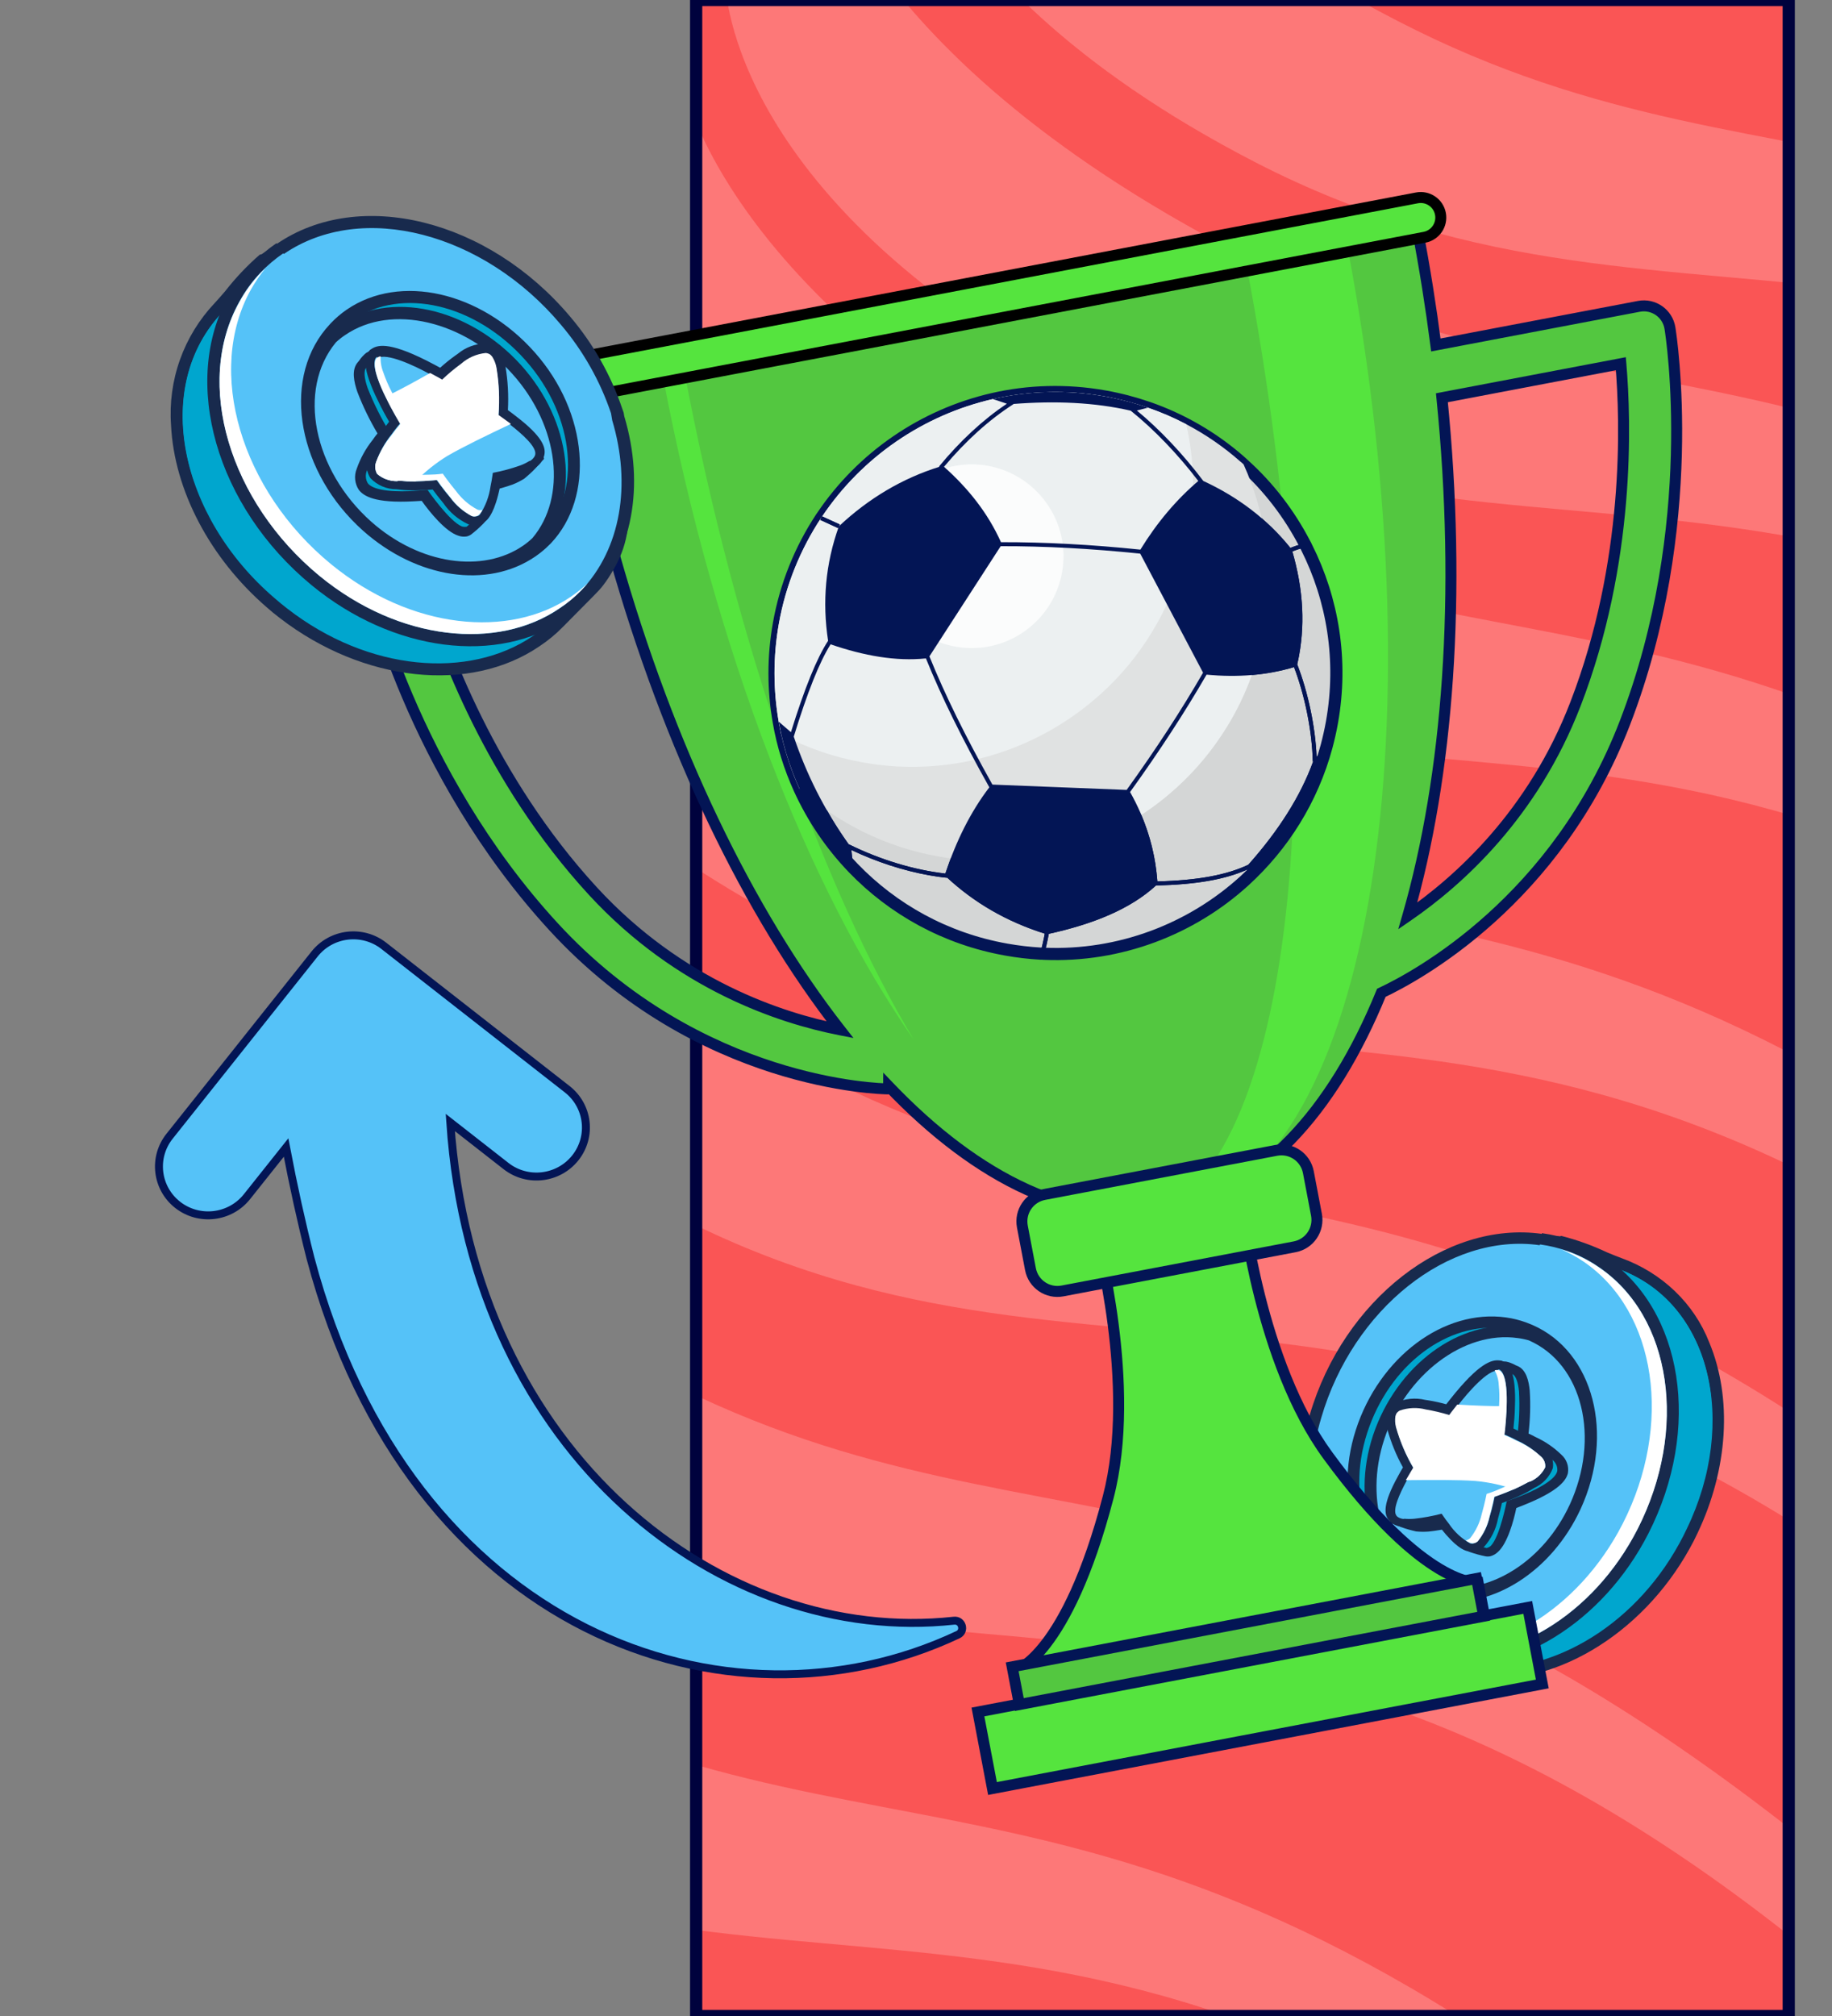 <?xml version="1.0" encoding="UTF-8"?> <svg xmlns="http://www.w3.org/2000/svg" width="300" height="330" viewBox="0 0 300 330" fill="none"><rect x="0" y="0" width="300" height="330" fill="#808080" stroke="none"/><g clip-path="url(#clip0_204_5431)"><g clip-path="url(#clip1_204_5431)"><rect x="114" width="178.916" height="330" fill="#FA5555"></rect><path d="M404.355 146.633C303.059 56.633 252.699 102.38 179.652 64.65C119.283 33.468 118.835 -2.38 118.835 -2.38L132.425 -28.725C132.425 -28.725 137.199 7.555 203.032 41.559C268.865 75.564 309.413 44.315 410.71 134.315L401.646 137.749L404.355 146.633Z" fill="#FD7878"></path><path d="M383.387 187.276C282.091 97.276 231.731 143.023 158.684 105.293C98.315 74.11 97.867 38.263 97.867 38.263L111.457 11.918C111.457 11.918 116.231 48.197 182.064 82.202C247.897 116.206 288.445 84.958 389.742 174.958L380.678 178.392L383.387 187.276Z" fill="#FD7878"></path><path d="M355.537 233.882C254.24 143.882 203.88 189.629 130.834 151.899C70.464 120.717 70.016 84.869 70.016 84.869L83.607 58.524C83.607 58.524 88.381 94.803 154.214 128.808C220.047 162.812 260.595 131.564 361.891 221.564L352.828 224.998L355.537 233.882Z" fill="#FD7878"></path><path d="M335.138 280.796C233.842 190.796 183.482 236.543 110.436 198.813C50.066 167.631 49.618 131.783 49.618 131.783L63.209 105.438C63.209 105.438 67.983 141.718 133.816 175.722C199.649 209.727 240.197 178.478 341.493 268.478L332.43 271.912L335.138 280.796Z" fill="#FD7878"></path><path d="M309.436 330.616C208.14 240.616 157.78 286.363 84.733 248.633C24.364 217.451 23.915 181.603 23.915 181.603L37.506 155.258C37.506 155.258 42.28 191.537 108.113 225.542C173.946 259.546 214.494 228.298 315.79 318.298L306.727 321.732L309.436 330.616Z" fill="#FD7878"></path><path d="M283.282 381.309C181.986 291.309 131.626 337.057 58.58 299.326C-1.79 268.144 -2.238 232.296 -2.238 232.296L11.352 205.952C11.352 205.952 16.127 242.231 81.96 276.235C147.793 310.24 188.341 278.992 289.637 368.992L280.574 372.425L283.282 381.309Z" fill="#FD7878"></path><path d="M430.128 108.473C328.831 18.473 278.471 64.22 205.425 26.489C145.055 -4.693 144.607 -40.541 144.607 -40.541L158.198 -66.885C158.198 -66.885 162.972 -30.606 228.805 3.398C294.638 37.403 335.186 6.155 436.482 96.155L427.419 99.589L430.128 108.473Z" fill="#FD7878"></path><path d="M240.851 273.733C239.309 273.526 237.8 273.158 236.352 272.636L234.609 272.068C230.779 270.784 228.616 270.047 228.164 269.843C227.454 269.509 226.766 269.136 226.104 268.725C214.962 262.029 217.726 248.064 222.316 234.05C227.57 218.158 238.913 201.71 255.267 203.212L255.462 203.158C257.982 203.805 260.429 204.667 262.774 205.734C263.777 206.158 264.644 206.509 265.135 206.68C268.312 207.834 271.184 209.61 273.567 211.897C275.95 214.184 277.793 216.932 278.979 219.966C282.73 228.814 282.01 240.251 277.083 250.555C276.687 251.391 276.258 252.192 275.83 252.994C268.11 266.979 253.728 275.547 240.851 273.733Z" fill="#00A6CE"></path><path d="M255.298 204.151C258.54 205.127 261.712 206.29 264.797 207.633C280.298 213.09 284.636 232.879 276.213 250.271C275.833 251.081 275.442 251.85 275.008 252.631C267.295 266.724 253.146 274.457 241.036 272.803C239.569 272.615 238.132 272.279 236.749 271.801C236.079 271.57 229.308 269.349 228.664 269.045C227.977 268.733 227.316 268.374 226.687 267.97C216.693 261.965 218.273 249.518 223.287 234.352C228.917 217.388 240.263 202.786 255.19 204.181L255.319 204.145M255.669 202.31L255.431 202.376C238.544 200.803 226.795 217.629 221.426 233.86C213.373 258.252 219.014 265.605 225.596 269.572C226.298 270.007 227.029 270.398 227.787 270.741C228.191 270.936 229.711 271.458 234.281 272.974L236.03 273.563C237.532 274.079 239.093 274.439 240.686 274.638C253.97 276.492 268.778 267.783 276.705 253.454C277.187 252.594 277.578 251.825 277.942 251.042C282.991 240.506 283.708 228.806 279.888 219.714C278.652 216.562 276.734 213.708 274.254 211.335C271.775 208.961 268.788 207.118 265.484 205.924C265.021 205.768 264.176 205.41 263.178 205.007C260.772 203.87 258.248 202.962 255.642 202.296L255.669 202.31Z" fill="#182A4D"></path><path d="M280.217 228.902C275.104 228.654 270.177 227.187 265.886 224.635L253.543 214.471L252.156 204.083C253.159 204.03 254.162 204.051 255.156 204.147C258.462 205.094 261.685 206.266 264.802 207.654C273.951 210.883 279.207 219.113 280.217 228.902Z" fill="#00A6CE"></path><path d="M235.074 271.807C233.525 271.581 232.009 271.209 230.547 270.697C221.807 267.596 215.754 259.435 214.168 248.751L214.032 248.261L213.867 247.67C213.307 242.386 213.817 237.019 215.369 231.858C220.747 213.49 236.977 200.779 252.256 202.934C253.873 203.169 255.457 203.559 256.984 204.098C258.846 204.765 260.605 205.655 262.22 206.748C274.599 215.122 277.493 234.082 268.931 250.809C261.686 264.992 247.729 273.661 234.999 271.872L235.074 271.807Z" fill="#55C2F8"></path><path d="M252.189 203.7C253.746 203.917 255.27 204.287 256.737 204.804C258.52 205.435 260.199 206.289 261.733 207.346C273.822 215.514 276.385 234.039 268.169 250.252C260.85 264.588 247.088 272.455 235.281 270.804C233.809 270.612 232.366 270.279 230.973 269.808C222.364 266.758 216.62 258.621 215.19 248.575L215.053 248.086C214.956 247.739 214.9 247.535 214.9 247.535C214.357 242.357 214.857 237.098 216.374 232.039C221.56 214.319 237.195 201.729 252.131 203.826M252.475 201.971C236.697 199.779 220.01 212.773 214.48 231.6C212.909 236.85 212.393 242.308 212.96 247.681L213.017 248.303C213.063 248.466 213.108 248.629 213.165 248.833C214.727 259.765 221.077 268.239 230.155 271.466C231.669 272.009 233.245 272.394 234.856 272.616C248.097 274.482 262.485 265.605 269.926 251.037C278.672 233.885 275.668 214.449 262.911 205.807C261.237 204.674 259.414 203.75 257.484 203.057C255.872 202.494 254.198 202.092 252.49 201.857L252.475 201.971Z" fill="#182A4D"></path><path d="M268.176 250.272C260.835 264.614 247.046 272.466 235.228 270.775C233.753 270.597 232.308 270.263 230.92 269.779C230.457 269.622 229.988 269.445 229.535 269.242C230.588 269.555 231.666 269.79 232.761 269.946C244.579 271.638 258.368 263.786 265.725 249.418C273.948 233.313 271.356 214.686 259.283 206.49C258.154 205.737 256.957 205.078 255.705 204.521L256.756 204.865C258.538 205.496 260.218 206.35 261.752 207.406C273.873 215.522 276.394 234.147 268.176 250.272Z" fill="white"></path><path d="M235.591 261.151C234.904 261.057 234.226 260.915 233.563 260.728L232.642 260.435C223.515 257.2 219.224 245.755 223.014 234.296C226.803 222.837 236.832 215.199 246.509 216.565C247.562 216.707 248.592 216.958 249.583 217.312C249.952 217.439 250.313 217.588 250.662 217.758C260.11 221.893 263.429 234.863 257.985 246.652C253.44 256.409 244.246 262.362 235.591 261.151Z" fill="#00A6CE"></path><path d="M246.278 217.489C247.262 217.64 248.226 217.878 249.157 218.202C249.495 218.328 249.833 218.453 250.127 218.591C259.292 222.629 262.169 235.019 257.027 246.306C252.702 255.847 243.681 261.335 235.781 260.242C235.134 260.147 234.496 260.009 233.872 259.83C233.579 259.756 233.29 259.668 233.006 259.566C224.473 256.539 220.283 245.703 223.881 234.561C227.48 223.419 237.14 216.214 246.278 217.489ZM246.628 215.654C236.446 214.231 225.869 222.154 222.02 234.069C218.172 245.985 222.799 257.886 232.26 261.313L233.305 261.637C234.001 261.831 234.711 261.978 235.432 262.077C244.521 263.343 254.141 257.161 258.832 247.011C264.455 234.777 260.966 221.282 250.983 216.901L249.882 216.461C248.834 216.083 247.743 215.813 246.628 215.654Z" fill="#182A4D"></path><path d="M236.273 260.676C235.604 260.575 234.943 260.436 234.294 260.261C225.878 256.652 222.281 246.024 225.798 235.257C229.457 224.164 239.283 216.803 248.715 218.127C249.372 218.216 250.022 218.343 250.661 218.507C260.006 222.605 263.217 235.188 257.924 246.604C253.577 256.064 244.663 261.852 236.273 260.676Z" fill="#55C2F8" stroke="#00023D" stroke-width="0.985" stroke-miterlimit="10"></path><path d="M248.551 219.031C249.164 219.109 249.768 219.235 250.356 219.406C259.221 223.286 262.051 235.425 257.066 246.272C252.797 255.513 244.115 260.883 236.443 259.771C235.819 259.681 235.204 259.543 234.605 259.361C226.914 256.099 223.259 245.927 226.71 235.508C230.161 225.089 239.673 217.771 248.551 219.031ZM248.906 217.216C239.012 215.823 228.686 223.478 224.847 234.929C221.173 246.048 224.994 257.229 233.765 261.025C234.456 261.21 235.158 261.359 235.869 261.47C244.693 262.701 254.032 256.685 258.576 246.84C264.046 234.978 260.644 221.877 250.978 217.627L250.87 217.657C250.198 217.477 249.513 217.338 248.82 217.24L248.906 217.216Z" fill="#182A4D"></path><path d="M243.126 254.012C242.496 253.924 240.775 253.349 240.753 253.356C240.379 253.216 240.047 252.996 239.781 252.712C239.516 252.427 239.325 252.086 239.224 251.716C239.062 251.28 238.838 250.869 238.556 250.495C238.369 250.239 238.192 250.025 238.037 249.804L237.623 249.238C236.291 249.559 234.941 249.796 233.582 249.949C232.959 250.004 232.334 250.002 231.716 249.942C231.716 249.942 228.566 249.172 228.25 248.711C227.415 247.471 228.632 245.24 232.442 240.944C231.397 239.036 228.752 233.904 230.004 231.795C230.704 230.632 232.391 230.249 235.178 230.636C236.458 230.833 237.719 231.112 238.953 231.473C239.981 229.647 243.025 224.531 245.487 223.668L245.659 223.62L246.039 223.645C246.559 223.749 247.054 223.938 247.5 224.205L247.768 224.328C248.672 224.647 249.191 225.756 249.408 227.784C249.555 230.246 249.466 232.721 249.144 235.181C249.52 235.361 250.104 235.616 250.732 235.946C252.229 236.639 253.594 237.557 254.776 238.665C255.118 238.965 255.376 239.341 255.53 239.761C255.684 240.181 255.728 240.633 255.66 241.079C255.327 242.557 253.022 244.147 248.825 245.802C248.176 245.983 247.649 246.263 247.309 246.38C246.997 247.852 245.961 252.231 244.412 253.609C244.171 253.84 243.872 254.008 243.545 254.093L243.394 254.135L243.126 254.012Z" fill="#00A6CE"></path><path d="M246.021 224.245C246.561 224.413 247.081 224.628 247.576 224.889C248.251 225.14 248.598 226.297 248.747 227.75C248.887 230.335 248.778 232.935 248.423 235.515C248.423 235.515 249.317 235.881 250.458 236.464C251.879 237.121 253.176 237.991 254.3 239.042C254.558 239.261 254.757 239.536 254.879 239.846C255.002 240.155 255.046 240.49 255.007 240.823C254.653 242.395 250.973 244.148 248.653 245.016C247.541 245.458 246.731 245.728 246.731 245.728C246.731 245.728 245.627 251.534 244.118 253.055C243.958 253.189 243.774 253.293 243.574 253.361L243.444 253.397C242.955 253.314 241.447 252.833 241.218 252.765C240.112 252.392 240.348 251.403 239.366 250.138C239.184 249.903 239.008 249.688 238.88 249.482C238.439 248.902 238.184 248.489 238.184 248.489C236.728 248.87 235.246 249.144 233.753 249.308C233.194 249.366 232.633 249.368 232.077 249.314C231.083 249.077 230.113 248.759 229.18 248.364C228.118 246.814 233.484 241.336 233.659 241.045C233.659 241.045 229.712 234.253 230.97 232.164C231.574 231.16 233.456 231.14 235.412 231.386C236.87 231.606 238.304 231.942 239.698 232.388C239.698 232.388 243.497 225.302 246.104 224.376L246.277 224.328M246.551 222.888C246.233 222.828 245.902 222.852 245.592 222.958C243.093 223.854 240.336 228.164 238.964 230.592C237.887 230.292 236.788 230.063 235.674 229.905C234.533 229.74 231.017 229.248 229.712 231.416L229.617 231.575C228.493 233.89 230.536 238.288 231.893 240.812C228.634 244.493 226.72 247.314 227.958 249.079C228.534 249.974 231.873 250.669 231.9 250.683C232.582 250.749 233.27 250.755 233.956 250.703C235.19 250.57 236.415 250.36 237.624 250.074L237.681 250.278C237.838 250.52 238.011 250.751 238.2 250.969C238.445 251.297 238.639 251.657 238.779 252.039C238.918 252.507 239.17 252.935 239.515 253.289C239.86 253.642 240.29 253.913 240.769 254.078C241.589 254.363 242.431 254.591 243.289 254.76C243.548 254.803 243.816 254.796 244.075 254.738C244.53 254.611 244.946 254.374 245.281 254.05C246.851 252.666 247.881 248.926 248.303 246.851L249.436 246.403C255.434 244.024 256.474 242.239 256.752 241.149C256.848 240.59 256.8 240.02 256.611 239.49C256.423 238.96 256.1 238.486 255.67 238.109C254.449 236.921 253.018 235.945 251.439 235.223C251.024 234.987 250.626 234.812 250.304 234.66C250.581 232.314 250.648 229.956 250.502 227.612C250.353 226.158 249.973 224.132 248.393 223.561L248.207 223.481C247.687 223.184 247.116 222.972 246.518 222.853L246.551 222.888Z" fill="#182A4D"></path><path d="M240.91 253.421L240.486 253.32C238.905 252.511 237.585 251.319 236.654 249.86C236.462 249.644 236.288 249.413 236.135 249.169C235.959 248.955 235.831 248.748 235.721 248.603C234.393 248.946 233.041 249.184 231.679 249.314C231.057 249.386 230.43 249.384 229.813 249.307C229.329 249.246 228.865 249.092 228.452 248.852L228.304 248.739C228.17 248.637 228.056 248.512 227.968 248.371C227.531 247.724 227.225 246.38 229.603 242.044C229.894 241.501 230.18 241.025 230.403 240.655L230.626 240.285C229.433 238.237 228.523 236.045 227.919 233.762L227.856 233.538C227.727 232.942 227.72 232.324 227.838 231.718C227.882 231.495 227.963 231.279 228.078 231.079C228.287 230.728 228.593 230.437 228.962 230.239C230.323 229.698 231.817 229.582 233.226 229.906L233.715 229.989C234.866 230.184 236.002 230.439 237.12 230.753L238.111 229.465C243.125 223.14 244.874 223.399 245.45 223.458L245.728 223.534C246.632 223.853 247.151 224.962 247.368 226.99C247.468 228.042 247.491 229.101 247.438 230.159C247.396 231.93 247.228 233.582 247.131 234.401C247.529 234.576 248.091 234.836 248.719 235.167C250.222 235.851 251.588 236.77 252.763 237.886C253.103 238.187 253.361 238.563 253.515 238.982C253.668 239.402 253.714 239.854 253.647 240.3C253.411 240.909 253.048 241.47 252.58 241.948C252.113 242.426 251.551 242.812 250.929 243.082L250.59 243.286C249.823 243.724 249.031 244.121 248.22 244.476C247.723 244.614 247.282 244.87 246.861 245.031C246.44 245.193 245.706 245.485 245.345 245.608C245.233 246.211 244.966 247.341 244.609 248.563C244.296 250.128 243.569 251.603 242.497 252.846C242.268 253.081 241.977 253.254 241.657 253.345C241.413 253.41 241.161 253.436 240.91 253.421Z" fill="#55C2F8"></path><path d="M245.287 224.207L245.459 224.158C246.135 224.409 246.482 225.566 246.631 227.02C246.727 228.042 246.75 229.072 246.699 230.101C246.64 232.558 246.334 234.799 246.334 234.799C246.334 234.799 247.25 235.159 248.369 235.748C249.834 236.416 251.164 237.315 252.304 238.409C252.566 238.626 252.768 238.899 252.894 239.208C253.021 239.516 253.068 239.851 253.033 240.185C252.55 241.185 251.71 241.997 250.666 242.473L250.321 242.569C249.556 243.003 248.759 243.401 247.972 243.753L246.656 244.296C245.566 244.732 244.756 245.002 244.756 245.002C244.756 245.002 244.458 246.603 243.933 248.311C243.618 249.753 242.952 251.114 241.99 252.284C241.848 252.428 241.667 252.532 241.468 252.583C241.341 252.649 241.201 252.688 241.058 252.698C240.958 252.691 240.86 252.674 240.764 252.648C239.353 251.855 238.162 250.758 237.283 249.442L236.77 248.772C236.35 248.185 236.073 247.779 236.073 247.779C234.617 248.16 233.136 248.434 231.643 248.598C231.084 248.656 230.522 248.658 229.967 248.604L229.837 248.64C229.504 248.61 229.186 248.502 228.911 248.327C228.808 248.259 228.72 248.171 228.653 248.07C227.983 247.091 229.26 244.404 230.302 242.464L231.108 241.095C231.326 240.705 231.512 240.455 231.522 240.408C230.29 238.314 229.337 236.077 228.684 233.746C228.541 233.181 228.511 232.593 228.595 232.012C228.636 231.862 228.688 231.715 228.752 231.572C228.89 231.361 229.082 231.187 229.309 231.065C230.522 230.621 231.836 230.53 233.08 230.803L233.57 230.887C234.872 231.106 236.156 231.409 237.411 231.793C237.411 231.793 237.932 231.076 238.727 230.084C240.433 227.849 243.708 224.142 245.31 224.376M245.586 222.694C244.304 222.524 242.218 223.062 237.514 228.994L236.826 229.867C235.857 229.597 234.871 229.38 233.873 229.219L233.362 229.141C231.775 228.766 230.083 228.927 228.574 229.599C228.105 229.841 227.714 230.202 227.444 230.64C227.316 230.872 227.212 231.114 227.133 231.364L227.162 231.466C227.032 232.102 227.032 232.751 227.16 233.38L227.071 233.559L227.19 233.987C227.792 236.15 228.647 238.234 229.741 240.202C229.524 240.592 229.215 241.074 228.93 241.637C226.372 246.244 226.724 247.838 227.311 248.686C227.398 248.816 227.502 248.934 227.619 249.04L227.693 249.305L228.135 249.468C228.558 249.702 229.028 249.854 229.518 249.917L229.691 249.869C230.348 249.939 231.013 249.945 231.676 249.886C232.91 249.753 234.135 249.543 235.345 249.258L235.401 249.462L235.948 250.167C238.348 253.257 239.688 253.718 240.124 253.86L240.695 253.987C241.045 254.041 241.406 254.023 241.752 253.933C242.222 253.805 242.652 253.564 243.001 253.233C244.188 251.908 244.983 250.31 245.298 248.611C245.583 247.63 245.809 246.688 245.952 246.032L247.091 245.604L248.488 245.016C249.253 244.67 249.97 244.316 250.529 243.984L251.207 243.575C251.92 243.255 252.561 242.801 253.09 242.241C253.619 241.681 254.024 241.027 254.282 240.32C254.376 239.761 254.329 239.193 254.144 238.663C253.96 238.133 253.644 237.657 253.222 237.273C251.994 236.085 250.556 235.111 248.969 234.393L247.834 233.83C247.93 232.924 248.064 231.567 248.082 230.045C248.133 228.95 248.108 227.855 248.005 226.768C247.843 225.186 247.454 223.294 245.874 222.723C245.78 222.705 245.683 222.695 245.586 222.694Z" fill="#182A4D"></path><path d="M252.964 240.184C252.494 241.195 251.653 242.017 250.603 242.492L250.258 242.589C249.493 243.022 248.696 243.42 247.909 243.772L246.593 244.315C245.503 244.752 244.693 245.022 244.693 245.022C244.693 245.022 244.389 246.602 243.892 248.324C243.577 249.75 242.935 251.1 242.014 252.279C241.861 252.421 241.674 252.526 241.47 252.584C241.226 252.646 240.969 252.633 240.737 252.547C240.48 252.449 240.239 252.316 240.022 252.153C240.091 252.158 240.16 252.138 240.216 252.099C240.421 252.035 240.606 251.923 240.754 251.773C241.678 250.603 242.322 249.259 242.638 247.839C243.135 246.116 243.44 244.536 243.44 244.536C243.44 244.536 244.261 244.307 245.339 243.83L246.649 243.266C247.458 242.925 248.244 242.537 249.004 242.103L249.35 242.007C250.395 241.525 251.233 240.705 251.71 239.698C251.746 239.364 251.699 239.03 251.572 238.721C251.445 238.412 251.243 238.139 250.982 237.923C249.862 236.914 248.584 236.078 247.19 235.441C246.049 234.858 245.133 234.498 245.133 234.498C245.133 234.498 245.428 232.217 245.499 229.8C245.558 228.771 245.535 227.741 245.43 226.719C245.394 225.874 245.164 225.053 244.758 224.312C244.995 224.238 245.247 224.237 245.48 224.308C246.155 224.559 246.502 225.716 246.651 227.17C246.747 228.192 246.77 229.222 246.72 230.251C246.66 232.708 246.354 234.949 246.354 234.949C246.354 234.949 247.248 235.315 248.389 235.898C249.836 236.523 251.159 237.371 252.306 238.41C252.554 238.633 252.743 238.909 252.857 239.217C252.971 239.525 253.008 239.856 252.964 240.184Z" fill="white"></path><g style="mix-blend-mode:soft-light"><path d="M250.603 242.492L250.257 242.588C249.493 243.021 248.695 243.42 247.908 243.772C245.892 243.078 243.786 242.624 241.637 242.422C238.739 242.22 234.411 242.241 230.209 242.293L231.015 240.924C231.232 240.534 231.419 240.284 231.429 240.237C230.197 238.143 229.244 235.906 228.59 233.575C228.448 233.011 228.418 232.422 228.502 231.841C228.543 231.691 228.595 231.544 228.659 231.401C228.797 231.191 228.989 231.016 229.216 230.894C230.596 230.415 232.085 230.352 233.476 230.716C234.779 230.935 236.062 231.238 237.317 231.622C237.317 231.622 237.839 230.905 238.634 229.913C241.288 230.074 244.093 230.192 246.653 230.181C246.594 232.638 246.287 234.879 246.287 234.879C246.287 234.879 247.203 235.239 248.323 235.828C249.798 236.468 251.144 237.34 252.305 238.41C252.567 238.626 252.769 238.9 252.896 239.208C253.022 239.517 253.07 239.852 253.034 240.186C252.539 241.203 251.674 242.024 250.603 242.492Z" fill="white"></path></g></g><rect x="114" width="178.916" height="330" stroke="#00023D" stroke-width="2"></rect><path d="M94.147 63.387C94.147 63.387 94.199 63.659 94.224 63.795C109.691 145.153 153.098 205.226 191.17 197.989C229.242 190.751 247.572 118.906 232.112 37.582C232.086 37.446 232.06 37.31 232.035 37.175L94.147 63.387Z" fill="#FFA465"></path><path fill-rule="evenodd" clip-rule="evenodd" d="M191.587 199.073L191.587 199.071L191.621 199.065L191.587 199.073ZM191.592 199.1L191.587 199.073L191.361 199.13L191.146 199.158L191.145 199.156L191.111 199.162L191.146 199.158L191.151 199.183L179.496 202.108C179.496 202.108 186.264 226.787 181.471 245.078C174.645 271.18 166.215 273.486 166.215 273.486L167.241 278.885L160.143 280.235L162.525 292.764L207.322 284.248L207.322 284.249L252.56 275.65L250.178 263.12L243.08 264.469L242.053 259.07C242.053 259.07 233.366 260.018 217.437 238.242C206.267 222.985 203.507 197.545 203.507 197.545L191.592 199.1Z" fill="#55E43E"></path><path d="M191.587 199.071L191.419 198.188L190.536 198.356L190.704 199.239L191.587 199.071ZM191.621 199.065L191.84 199.936L191.453 198.182L191.621 199.065ZM191.592 199.1L190.709 199.268L190.868 200.101L191.709 199.991L191.592 199.1ZM191.361 199.13L191.477 200.021L191.529 200.014L191.58 200.002L191.361 199.13ZM191.145 199.156L192.028 198.988L191.861 198.105L190.978 198.273L191.145 199.156ZM191.111 199.162L190.944 198.279L191.228 200.054L191.111 199.162ZM191.151 199.183L191.369 200.054L192.192 199.848L192.033 199.015L191.151 199.183ZM179.496 202.108L179.277 201.237L178.386 201.46L178.629 202.346L179.496 202.108ZM181.471 245.078L180.602 244.851L180.602 244.851L181.471 245.078ZM166.215 273.486L165.978 272.619L165.177 272.838L165.332 273.654L166.215 273.486ZM167.241 278.885L167.409 279.768L168.292 279.6L168.124 278.717L167.241 278.885ZM160.143 280.235L159.975 279.352L159.092 279.519L159.26 280.402L160.143 280.235ZM162.525 292.764L161.642 292.932L161.81 293.815L162.693 293.647L162.525 292.764ZM207.322 284.248L208.205 284.081L208.037 283.198L207.154 283.365L207.322 284.248ZM207.322 284.249L206.439 284.417L206.607 285.3L207.49 285.132L207.322 284.249ZM252.56 275.65L252.728 276.532L253.611 276.365L253.443 275.482L252.56 275.65ZM250.178 263.12L251.061 262.952L250.893 262.069L250.01 262.237L250.178 263.12ZM243.08 264.469L242.197 264.637L242.365 265.52L243.248 265.352L243.08 264.469ZM242.053 259.07L242.936 258.902L242.781 258.087L241.956 258.177L242.053 259.07ZM217.437 238.242L218.163 237.711L218.163 237.711L217.437 238.242ZM203.507 197.545L204.401 197.448L204.302 196.535L203.391 196.654L203.507 197.545ZM190.704 199.239L190.704 199.241L192.47 198.905L192.47 198.903L190.704 199.239ZM191.453 198.182L191.419 198.188L191.755 199.954L191.789 199.948L191.453 198.182ZM191.806 199.945L191.84 199.936L191.402 198.193L191.368 198.201L191.806 199.945ZM190.704 199.241L190.709 199.268L192.475 198.932L192.47 198.905L190.704 199.241ZM191.58 200.002L191.806 199.945L191.368 198.201L191.142 198.258L191.58 200.002ZM191.245 198.239L191.029 198.267L191.262 200.049L191.477 200.021L191.245 198.239ZM190.262 199.324L190.263 199.326L192.029 198.99L192.028 198.988L190.262 199.324ZM191.279 200.045L191.313 200.039L190.978 198.273L190.944 198.279L191.279 200.045ZM191.029 198.267L190.995 198.271L191.228 200.054L191.262 200.049L191.029 198.267ZM190.263 199.326L190.268 199.351L192.033 199.015L192.029 198.99L190.263 199.326ZM179.715 202.98L191.369 200.054L190.932 198.311L179.277 201.237L179.715 202.98ZM182.341 245.306C184.781 235.992 184.27 225.112 183.172 216.619C182.622 212.361 181.921 208.679 181.357 206.061C181.075 204.752 180.828 203.707 180.65 202.989C180.561 202.63 180.49 202.352 180.44 202.163C180.416 202.068 180.396 201.996 180.383 201.947C180.377 201.923 180.372 201.904 180.368 201.891C180.367 201.885 180.365 201.88 180.364 201.877C180.364 201.875 180.363 201.873 180.363 201.873C180.363 201.872 180.363 201.872 180.363 201.871C180.363 201.871 180.363 201.871 179.496 202.108C178.629 202.346 178.629 202.346 178.629 202.346C178.629 202.346 178.629 202.346 178.629 202.347C178.629 202.347 178.63 202.348 178.63 202.349C178.631 202.352 178.632 202.356 178.633 202.362C178.636 202.373 178.641 202.39 178.647 202.412C178.659 202.458 178.677 202.527 178.701 202.617C178.749 202.799 178.818 203.069 178.905 203.42C179.079 204.123 179.322 205.149 179.6 206.439C180.155 209.02 180.847 212.651 181.389 216.849C182.477 225.268 182.954 235.873 180.602 244.851L182.341 245.306ZM166.215 273.486C166.452 274.353 166.453 274.353 166.455 274.352C166.455 274.352 166.456 274.352 166.457 274.352C166.459 274.351 166.461 274.351 166.463 274.35C166.467 274.349 166.471 274.348 166.477 274.346C166.487 274.343 166.499 274.339 166.513 274.335C166.541 274.326 166.577 274.314 166.621 274.298C166.708 274.266 166.826 274.218 166.971 274.15C167.262 274.014 167.662 273.797 168.152 273.456C169.132 272.774 170.465 271.604 171.995 269.619C175.052 265.655 178.908 258.431 182.341 245.306L180.602 244.851C177.208 257.828 173.436 264.807 170.571 268.522C169.141 270.376 167.939 271.414 167.126 271.98C166.718 272.264 166.407 272.43 166.21 272.522C166.111 272.568 166.041 272.596 166.002 272.61C165.982 272.617 165.97 272.621 165.966 272.623C165.964 272.623 165.964 272.623 165.966 272.623C165.967 272.622 165.968 272.622 165.97 272.621C165.971 272.621 165.973 272.621 165.974 272.62C165.974 272.62 165.975 272.62 165.976 272.62C165.977 272.62 165.978 272.619 166.215 273.486ZM168.124 278.717L167.098 273.318L165.332 273.654L166.358 279.053L168.124 278.717ZM160.311 281.118L167.409 279.768L167.074 278.002L159.975 279.352L160.311 281.118ZM163.408 292.596L161.026 280.067L159.26 280.402L161.642 292.932L163.408 292.596ZM207.154 283.365L162.357 291.881L162.693 293.647L207.489 285.131L207.154 283.365ZM206.439 284.416L206.439 284.417L208.205 284.081L208.205 284.081L206.439 284.416ZM207.49 285.132L252.728 276.532L252.392 274.767L207.154 283.366L207.49 285.132ZM253.443 275.482L251.061 262.952L249.295 263.288L251.677 275.817L253.443 275.482ZM250.01 262.237L242.912 263.586L243.248 265.352L250.346 264.003L250.01 262.237ZM243.963 264.301L242.936 258.902L241.17 259.238L242.197 264.637L243.963 264.301ZM242.053 259.07C241.956 258.177 241.957 258.177 241.958 258.176C241.958 258.176 241.959 258.176 241.96 258.176C241.961 258.176 241.963 258.176 241.964 258.176C241.966 258.176 241.967 258.176 241.968 258.175C241.97 258.175 241.97 258.175 241.968 258.175C241.964 258.176 241.951 258.177 241.93 258.177C241.888 258.178 241.813 258.178 241.704 258.171C241.487 258.158 241.136 258.118 240.654 258.003C239.689 257.775 238.19 257.251 236.179 256.05C232.152 253.646 226.082 248.538 218.163 237.711L216.712 238.773C224.721 249.723 230.959 255.028 235.258 257.594C237.41 258.878 239.078 259.478 240.24 259.753C240.821 259.89 241.273 259.946 241.593 259.965C241.754 259.975 241.88 259.976 241.974 259.974C242.02 259.973 242.058 259.971 242.088 259.969C242.103 259.968 242.115 259.967 242.126 259.966C242.131 259.966 242.136 259.965 242.14 259.965C242.142 259.965 242.144 259.964 242.146 259.964C242.147 259.964 242.148 259.964 242.148 259.964C242.15 259.964 242.151 259.964 242.053 259.07ZM218.163 237.711C212.68 230.223 209.232 220.183 207.155 211.952C206.119 207.848 205.43 204.216 205 201.612C204.785 200.31 204.635 199.266 204.539 198.548C204.491 198.19 204.456 197.913 204.433 197.726C204.422 197.633 204.414 197.563 204.409 197.516C204.406 197.493 204.404 197.475 204.403 197.464C204.402 197.458 204.402 197.454 204.401 197.451C204.401 197.45 204.401 197.449 204.401 197.448C204.401 197.448 204.401 197.448 204.401 197.448C204.401 197.448 204.401 197.448 203.507 197.545C202.614 197.642 202.614 197.642 202.614 197.642C202.614 197.643 202.614 197.643 202.614 197.644C202.614 197.645 202.614 197.646 202.615 197.648C202.615 197.651 202.616 197.656 202.616 197.663C202.618 197.676 202.62 197.695 202.623 197.72C202.629 197.771 202.637 197.845 202.649 197.942C202.672 198.136 202.708 198.42 202.757 198.787C202.855 199.521 203.008 200.583 203.226 201.905C203.663 204.547 204.362 208.229 205.412 212.392C207.508 220.696 211.025 231.004 216.712 238.773L218.163 237.711ZM203.391 196.654L191.476 198.208L191.709 199.991L203.624 198.436L203.391 196.654Z" fill="#031555"></path><path fill-rule="evenodd" clip-rule="evenodd" d="M94.147 63.388L94.224 63.795C95.436 70.169 96.819 76.412 98.358 82.502L63.5 89.128C61.102 89.584 59.556 91.933 60.086 94.316C60.365 95.6 67.292 126.299 90.671 151.725C114.533 177.658 144.238 178.238 145.505 178.243L145.512 178.277L145.516 177.799C160.194 193.172 176.1 200.854 191.17 197.989C206.223 195.128 218.189 182.167 226.201 162.514C232.129 159.729 254.867 147.419 266.08 118.345C278.505 86.148 273.677 55.014 273.466 53.717C273.084 51.306 270.785 49.688 268.387 50.144L235.126 56.467C234.324 50.248 233.321 43.944 232.112 37.582L232.034 37.175L94.147 63.388ZM236.119 65.109C239.362 97.325 237.174 126.875 230.53 149.936C238.871 144.204 251.038 133.292 257.994 115.238C266.956 92.037 266.234 68.989 265.423 59.538L236.119 65.109ZM69.738 96.773L100.606 90.905C109.54 122.515 122.662 149.511 137.565 168.567C127.924 166.678 111.271 161.272 97.087 145.862C80.277 127.595 72.451 105.863 69.738 96.773Z" fill="#53C740"></path><path d="M94.224 63.795L93.341 63.963L94.224 63.795ZM94.147 63.388L93.979 62.505L93.096 62.672L93.264 63.555L94.147 63.388ZM98.358 82.502L98.525 83.385L99.463 83.207L99.229 82.282L98.358 82.502ZM60.086 94.316L60.964 94.125L60.963 94.121L60.086 94.316ZM90.671 151.725L90.009 152.334L90.009 152.334L90.671 151.725ZM145.505 178.243L146.388 178.076L146.25 177.348L145.509 177.345L145.505 178.243ZM145.512 178.277L144.629 178.445L146.411 178.285L145.512 178.277ZM145.516 177.799L146.166 177.178L144.635 175.575L144.617 177.792L145.516 177.799ZM226.201 162.514L225.819 161.7L225.502 161.85L225.369 162.174L226.201 162.514ZM266.08 118.345L265.242 118.021L265.242 118.021L266.08 118.345ZM273.466 53.717L272.578 53.858L272.579 53.862L273.466 53.717ZM235.126 56.467L234.235 56.582L234.357 57.528L235.294 57.35L235.126 56.467ZM232.034 37.175L232.917 37.007L232.75 36.124L231.867 36.292L232.034 37.175ZM236.119 65.109L235.951 64.226L235.143 64.38L235.225 65.199L236.119 65.109ZM230.53 149.936L229.667 149.687L228.972 152.097L231.039 150.677L230.53 149.936ZM257.994 115.238L257.156 114.914L257.156 114.915L257.994 115.238ZM265.423 59.538L266.319 59.462L266.233 58.469L265.255 58.655L265.423 59.538ZM100.606 90.905L101.471 90.661L101.247 89.869L100.438 90.022L100.606 90.905ZM69.738 96.773L69.57 95.89L68.592 96.076L68.876 97.03L69.738 96.773ZM137.565 168.567L137.392 169.449L139.758 169.912L138.273 168.013L137.565 168.567ZM97.087 145.862L96.425 146.47L96.425 146.47L97.087 145.862ZM95.107 63.627L95.03 63.22L93.264 63.555L93.341 63.963L95.107 63.627ZM99.229 82.282C97.695 76.209 96.316 69.983 95.107 63.627L93.341 63.963C94.556 70.354 95.943 76.614 97.486 82.722L99.229 82.282ZM63.668 90.011L98.525 83.385L98.19 81.619L63.332 88.245L63.668 90.011ZM60.963 94.121C60.544 92.233 61.768 90.372 63.668 90.011L63.332 88.245C60.436 88.796 58.569 91.633 59.209 94.511L60.963 94.121ZM91.332 151.117C68.117 125.868 61.233 95.358 60.964 94.125L59.208 94.507C59.498 95.841 66.468 126.73 90.009 152.334L91.332 151.117ZM145.509 177.345C144.337 177.34 114.943 176.776 91.332 151.117L90.009 152.334C114.122 178.539 144.138 179.137 145.502 179.142L145.509 177.345ZM146.395 178.11L146.388 178.076L144.622 178.411L144.629 178.445L146.395 178.11ZM144.617 177.792L144.613 178.27L146.411 178.285L146.414 177.806L144.617 177.792ZM191.002 197.106C176.369 199.888 160.753 192.456 146.166 177.178L144.866 178.419C159.635 193.889 175.831 201.82 191.338 198.872L191.002 197.106ZM225.369 162.174C217.407 181.705 205.618 194.328 191.002 197.106L191.338 198.872C206.827 195.928 218.972 182.628 227.034 162.853L225.369 162.174ZM265.242 118.021C254.147 146.786 231.65 158.961 225.819 161.7L226.584 163.327C232.608 160.497 255.586 148.051 266.919 118.668L265.242 118.021ZM272.579 53.862C272.782 55.108 277.579 86.049 265.242 118.021L266.919 118.668C279.43 86.246 274.572 54.92 274.353 53.572L272.579 53.862ZM268.554 51.027C270.454 50.666 272.276 51.947 272.578 53.858L274.354 53.577C273.893 50.665 271.115 48.711 268.219 49.261L268.554 51.027ZM235.294 57.35L268.554 51.027L268.219 49.261L234.959 55.584L235.294 57.35ZM231.229 37.75C232.435 44.094 233.435 50.38 234.235 56.582L236.018 56.352C235.213 50.115 234.208 43.794 232.995 37.415L231.229 37.75ZM231.151 37.343L231.229 37.75L232.995 37.415L232.917 37.007L231.151 37.343ZM94.315 64.27L232.202 38.058L231.867 36.292L93.979 62.505L94.315 64.27ZM235.225 65.199C238.459 97.33 236.272 126.76 229.667 149.687L231.394 150.185C238.077 126.989 240.265 97.32 237.014 65.019L235.225 65.199ZM231.039 150.677C239.477 144.878 251.792 133.836 258.833 115.561L257.156 114.915C250.284 132.749 238.265 143.53 230.021 149.195L231.039 150.677ZM258.833 115.562C267.866 92.177 267.135 68.971 266.319 59.462L264.528 59.615C265.334 69.007 266.046 91.898 257.156 114.914L258.833 115.562ZM265.255 58.655L235.951 64.226L236.287 65.992L265.591 60.421L265.255 58.655ZM100.438 90.022L69.57 95.89L69.906 97.656L100.774 91.788L100.438 90.022ZM138.273 168.013C123.459 149.071 110.382 122.187 101.471 90.661L99.741 91.15C108.699 122.842 121.866 149.952 136.857 169.12L138.273 168.013ZM96.425 146.47C110.78 162.066 127.635 167.537 137.392 169.449L137.737 167.685C128.214 165.818 111.761 160.477 97.748 145.253L96.425 146.47ZM68.876 97.03C71.607 106.176 79.483 128.059 96.425 146.47L97.748 145.253C81.072 127.132 73.295 105.549 70.599 96.516L68.876 97.03Z" fill="#031555"></path><path d="M112.129 61.166C112.129 61.166 112.077 60.894 112.052 60.758L108.52 61.43C108.52 61.43 108.571 61.701 108.597 61.837C117.137 106.761 132.415 145.478 149.644 170.208C134.588 145.065 120.669 106.089 112.129 61.166Z" fill="#55E43E"></path><path d="M220.596 40.124L204.09 43.262C204.09 43.262 204.142 43.534 204.168 43.669C219.033 121.87 212.135 189.431 189.007 198.823C190.234 198.801 191.449 198.711 192.637 198.485C223.577 192.603 236.14 121.89 220.673 40.532C220.647 40.396 220.622 40.26 220.596 40.124Z" fill="#55E43E"></path><path d="M241.791 258.383L165.75 272.839L166.924 279.019L242.966 264.563L241.791 258.383Z" fill="#53C740" stroke="#031555" stroke-width="1.798"></path><path d="M232.04 32.389L92.76 58.866C90.96 59.208 89.811 60.94 90.146 62.705C90.489 64.505 92.22 65.653 93.986 65.318L233.266 38.84C235.066 38.498 236.215 36.767 235.879 35.001C235.537 33.202 233.806 32.053 232.04 32.389Z" fill="#55E43E" stroke="black" stroke-width="1.798"></path><path d="M170.996 195.527L209 188.302C211.445 187.837 213.789 189.432 214.254 191.877L215.577 198.838C216.042 201.283 214.447 203.627 212.002 204.092L173.998 211.316C171.552 211.781 169.208 210.186 168.743 207.741L167.42 200.78C166.955 198.336 168.551 195.992 170.996 195.527Z" fill="#55E43E" stroke="#031555" stroke-width="1.798"></path><path d="M179.459 148.603C202.193 144.281 217.119 122.352 212.798 99.623C208.477 76.894 186.546 61.972 163.812 66.294C141.079 70.615 126.152 92.544 130.473 115.273C134.794 138.002 156.726 152.924 179.459 148.603Z" fill="#B2EBFF" stroke="#031555" stroke-width="1.798"></path><path d="M218.121 118.206C217.884 119.541 217.582 120.864 217.241 122.157C216.066 126.522 214.275 130.6 212 134.281C209.721 137.984 206.931 141.307 203.777 144.188C195.062 152.119 183.357 156.633 171.014 156.126C170.795 156.109 170.575 156.092 170.353 156.097C168.506 155.991 166.658 155.773 164.785 155.44C154.841 153.673 146.221 148.832 139.717 142.08C136.063 138.278 133.091 133.886 130.904 129.079C129.342 125.626 128.174 121.954 127.522 118.13C126.618 112.974 126.579 107.571 127.551 102.104C128.683 95.733 131.101 89.879 134.448 84.79C134.506 84.712 134.568 84.612 134.627 84.534C141.147 74.835 151.188 67.939 162.577 65.323C168.411 63.984 174.62 63.778 180.883 64.891C183.337 65.328 185.692 65.946 187.973 66.729C193.641 68.692 198.744 71.708 203.067 75.496C203.259 75.664 203.451 75.831 203.64 76.02C207.737 79.702 211.107 84.098 213.639 88.966C213.759 89.165 213.858 89.36 213.952 89.577C218.252 98.113 219.924 108.069 218.121 118.206Z" fill="#D4D6D6" stroke="#031555" stroke-width="1.991"></path><path d="M127.543 102.095C126.571 107.566 126.623 112.966 127.515 118.127C127.643 118.831 127.774 119.516 127.924 120.204C128.622 123.286 129.611 126.265 130.9 129.083C137.094 134.641 144.851 138.628 153.662 140.194C155.511 140.523 157.38 140.738 159.231 140.834C159.461 140.855 159.675 140.854 159.886 140.872C172.233 141.374 183.916 136.854 192.662 128.93C195.841 126.05 198.592 122.725 200.885 119.026C203.155 115.342 204.951 111.263 206.116 106.897C206.461 105.615 206.752 104.304 206.99 102.965C208.674 93.494 207.332 84.186 203.646 76.018C203.446 75.827 203.262 75.658 203.056 75.504C200.397 73.163 197.451 71.122 194.247 69.442C192.254 68.388 190.156 67.489 187.975 66.732C185.68 65.954 183.34 65.324 180.888 64.888C174.624 63.774 168.415 63.994 162.573 65.329C151.19 67.938 141.148 74.833 134.636 84.535C134.562 84.62 134.508 84.707 134.453 84.795C131.097 89.881 128.674 95.737 127.543 102.095Z" fill="#E0E2E2"></path><path d="M127.543 102.095C126.571 107.566 126.623 112.967 127.515 118.127C127.643 118.831 127.774 119.516 127.924 120.204C132.015 122.372 136.522 123.952 141.314 124.804C143.163 125.132 145.032 125.348 146.88 125.462C147.11 125.484 147.328 125.464 147.557 125.485C159.886 125.984 171.566 121.482 180.315 113.54C183.49 110.679 186.264 107.338 188.537 103.635C190.808 99.952 192.6 95.892 193.766 91.525C194.114 90.225 194.424 88.917 194.659 87.597C195.762 81.39 195.57 75.244 194.247 69.443C192.254 68.388 190.156 67.49 187.975 66.732C185.68 65.954 183.34 65.324 180.887 64.888C174.624 63.775 168.415 63.994 162.573 65.33C151.19 67.938 141.148 74.833 134.635 84.536C134.562 84.62 134.508 84.707 134.453 84.795C131.097 89.881 128.674 95.737 127.543 102.095Z" fill="#ECF0F1"></path><path d="M197.589 110.426C194.029 116.588 189.819 123.033 185.047 129.645C185.741 130.857 186.364 132.1 186.889 133.392C188.924 132.066 190.855 130.567 192.656 128.933C195.832 126.056 198.599 122.729 200.878 119.027C202.524 116.388 203.899 113.524 204.992 110.499C202.603 110.696 200.12 110.677 197.589 110.426Z" fill="#ECF0F1"></path><path d="M134.326 85.103L137.24 86.443L137.384 86.135L137.502 85.845L134.626 84.535C134.572 84.592 134.535 84.674 134.48 84.731L134.447 84.791L134.326 85.103Z" fill="#ECF0F1"></path><path opacity="0.5" d="M173.916 93.679C173.839 94.115 173.74 94.548 173.629 94.971C173.244 96.397 172.659 97.73 171.916 98.933C171.171 100.143 170.259 101.229 169.228 102.171C166.38 104.763 162.554 106.238 158.52 106.073C158.448 106.067 158.377 106.062 158.304 106.063C157.701 106.029 157.096 105.958 156.484 105.849C153.234 105.271 150.417 103.689 148.291 101.482C147.097 100.239 146.126 98.804 145.411 97.233C144.9 96.104 144.519 94.904 144.305 93.655C144.01 91.969 143.997 90.204 144.315 88.417C144.685 86.335 145.475 84.421 146.569 82.758C146.588 82.732 146.609 82.7 146.628 82.674C148.759 79.504 152.04 77.25 155.763 76.395C157.669 75.958 159.699 75.891 161.746 76.254C162.548 76.397 163.317 76.599 164.063 76.855C165.915 77.496 167.583 78.482 168.996 79.721C169.059 79.775 169.122 79.83 169.183 79.892C170.522 81.095 171.624 82.532 172.451 84.123C172.491 84.188 172.523 84.252 172.554 84.323C173.959 87.112 174.505 90.366 173.916 93.679Z" fill="white"></path><path opacity="0.5" d="M173.916 93.68C172.478 101.773 164.738 107.316 156.484 105.849C148.453 104.421 142.835 96.743 144.315 88.417C145.383 82.411 149.934 77.734 155.763 76.396C166.173 74.007 175.807 83.043 173.916 93.68Z" fill="white"></path><path d="M204.247 142.344C200.596 143.971 195.823 144.8 189.31 144.942C185.052 148.842 178.941 151.282 171.741 152.862C171.562 153.898 171.273 155.123 171.018 156.123C170.796 156.115 170.574 156.103 170.351 156.09C170.603 155.106 170.898 153.874 171.082 152.829C171.083 152.828 171.083 152.826 171.083 152.825C164.811 150.854 159.513 147.748 155.081 143.634L155.075 143.688C154.123 143.589 153.152 143.452 152.17 143.277C147.965 142.53 143.55 141.1 139.419 139.137L139.714 142.074C133.432 135.545 129.129 127.222 127.528 118.141C127.529 118.14 127.529 118.138 127.529 118.138L129.52 119.852C131.769 112.61 133.763 107.71 135.606 104.893C134.637 98.548 135.164 92.295 137.375 86.144L137.238 86.442L134.317 85.101L134.591 84.505L137.512 85.845L137.375 86.144C142.296 81.535 147.784 78.3 153.824 76.41L153.766 76.362C157.246 72.149 160.982 68.695 164.878 66.081L162.584 65.318C168.422 63.98 174.619 63.769 180.886 64.883C183.334 65.319 185.704 65.94 187.981 66.731L186.17 67.201C189.949 70.328 193.779 74.385 197.051 78.729C202.66 81.325 207.468 84.911 211.304 89.695C211.306 89.694 211.307 89.694 211.308 89.693C211.681 89.536 212.678 89.14 213.65 88.963C213.757 89.167 213.863 89.371 213.963 89.577C213.06 89.708 212.046 90.099 211.627 90.273C211.627 90.273 211.626 90.273 211.627 90.273C213.385 96.335 213.862 102.483 212.43 108.756C214.213 113.348 215.401 119.021 215.6 123.882C216.182 123.44 216.728 122.857 217.241 122.151C214.893 130.888 210.116 138.436 203.783 144.187C204.055 143.483 204.22 142.861 204.247 142.344ZM197.008 110.113L186.72 90.627C178.717 89.797 171.029 89.387 163.866 89.407L152.197 107.441C154.749 113.741 158.04 120.44 162.511 128.43L184.495 129.302C189.252 122.704 193.457 116.255 197.008 110.113ZM154.585 76.407C158.528 79.921 161.759 83.948 163.913 88.751C171.072 88.733 178.752 89.143 186.743 89.97C189.475 85.523 192.642 81.785 196.227 78.73C192.88 74.349 188.977 70.289 185.161 67.226C179.265 65.863 172.807 65.59 165.931 66.126L165.953 66.16C161.969 68.713 158.147 72.161 154.585 76.407ZM154.808 142.996C156.588 137.623 158.95 132.876 162.009 128.876C157.509 120.843 154.196 114.109 151.624 107.775C146.734 108.284 141.49 107.348 136.014 105.471C134.199 108.341 132.222 113.291 129.982 120.58C132.029 126.603 134.906 132.502 138.992 138.222L139 138.206C144.108 140.729 149.707 142.422 154.808 142.996ZM189.529 144.28C196.095 144.12 200.835 143.248 204.413 141.546C209.375 135.984 212.962 130.35 215.035 124.639L214.969 124.64C214.871 119.768 213.703 113.928 211.901 109.205C207.453 110.527 202.674 110.919 197.581 110.433C194.025 116.585 189.815 123.042 185.054 129.648C187.565 134.091 189.135 138.935 189.529 144.28Z" fill="#031555"></path><path d="M135.44 132.661C136.484 134.534 137.664 136.387 138.982 138.22L139.007 138.202C144.109 140.73 149.715 142.415 154.809 142.988C155.095 142.128 155.399 141.294 155.699 140.481C156.865 140.666 158.068 140.769 159.231 140.843C159.45 140.86 159.673 140.855 159.892 140.872C169.7 141.283 179.075 138.509 186.889 133.393C188.33 136.779 189.24 140.405 189.529 144.275C196.086 144.109 200.836 143.244 204.423 141.55C209.364 135.989 212.965 130.346 215.047 124.632L214.978 124.642C214.869 119.76 213.707 113.936 211.907 109.198C209.679 109.867 207.381 110.302 204.992 110.499C205.422 109.332 205.79 108.132 206.12 106.903C206.461 105.609 206.759 104.308 206.996 102.973C208.102 96.753 207.91 90.591 206.585 84.804C208.298 86.286 209.876 87.898 211.312 89.686C211.674 89.528 212.673 89.151 213.638 88.967C213.758 89.166 213.857 89.361 213.952 89.578C213.062 89.708 212.038 90.103 211.63 90.275C213.241 95.824 213.773 101.447 212.755 107.172C212.66 107.71 212.546 108.223 212.429 108.757C214.213 113.338 215.402 119.011 215.601 123.887C216.192 123.437 216.716 122.864 217.241 122.158C214.889 130.888 210.107 138.431 203.776 144.188C204.057 143.483 204.211 142.867 204.239 142.339C200.594 143.978 195.831 144.796 189.298 144.945C185.051 148.853 178.937 151.274 171.749 152.86C171.565 153.893 171.279 155.13 171.013 156.127C170.794 156.11 170.575 156.093 170.352 156.098C170.597 155.098 170.905 153.865 171.088 152.832C164.802 150.848 159.513 147.754 155.071 143.634L155.085 143.681C154.123 143.598 153.151 143.448 152.161 143.272C147.964 142.526 143.555 141.098 139.417 139.141L139.716 142.081C136.062 138.278 133.091 133.887 130.904 129.079C132.338 130.378 133.856 131.58 135.44 132.661ZM134.447 84.791L134.48 84.73L134.587 84.505L134.626 84.534L137.502 85.845L137.384 86.135L137.24 86.442L134.326 85.103L134.447 84.791Z" fill="#031555"></path><path d="M62.85 154.822L92.881 178.294C96.379 181.028 96.973 186.06 94.208 189.534C91.44 193.008 86.363 193.607 82.865 190.873L73.737 183.739C77.46 238.421 118.446 269.419 156.218 265.291C157.584 265.141 158.085 267.007 156.881 267.576C119.204 285.334 67.118 267.279 50.842 205.938C49.335 199.989 48.01 193.948 46.847 187.839L40.44 195.888C37.675 199.362 32.595 199.962 29.099 197.227C25.601 194.493 25.004 189.461 27.772 185.987L51.51 156.167C54.272 152.688 59.349 152.088 62.85 154.822Z" fill="#55C2F8" stroke="#031555" stroke-width="1.3"></path><path d="M87.813 104.961C89.138 104.066 90.362 103.028 91.462 101.866L92.812 100.526C95.763 97.548 97.424 95.854 97.75 95.451C98.255 94.806 98.721 94.131 99.147 93.431C106.421 81.868 97.695 69.434 87.269 57.774C75.401 44.573 57.691 33.562 43.327 42.382L43.124 42.416C41.095 44.182 39.228 46.126 37.545 48.225C36.81 49.09 36.169 49.824 35.794 50.212C33.385 52.769 31.533 55.799 30.356 59.109C29.179 62.419 28.703 65.938 28.957 69.442C29.428 79.792 35.157 90.668 44.249 98.544C44.983 99.185 45.732 99.777 46.48 100.369C59.77 110.596 76.782 112.523 87.813 104.961Z" fill="#00A6CE"></path><path d="M43.714 43.314C41.167 45.727 38.767 48.292 36.527 50.993C24.698 63.302 29.478 84.628 44.923 97.875C45.63 98.497 46.33 99.074 47.075 99.644C60.407 109.98 76.835 111.194 87.231 104.133C88.496 103.29 89.668 102.316 90.727 101.226C91.241 100.699 96.479 95.481 96.936 94.894C97.429 94.28 97.877 93.632 98.277 92.953C104.802 82.582 97.836 71.103 86.51 58.506C73.821 44.423 56.926 35.222 43.827 43.295L43.691 43.318M42.557 41.678L42.805 41.637C57.627 32.508 75.879 43.705 88.003 57.188C106.208 77.455 104.281 87.189 99.989 94.032C99.537 94.773 99.038 95.484 98.494 96.161C98.209 96.534 97.043 97.727 93.515 101.266L92.169 102.628C91.016 103.809 89.741 104.863 88.365 105.773C76.978 113.557 59.512 111.683 45.88 101.213C45.056 100.587 44.356 100.01 43.675 99.406C34.368 91.359 28.526 80.223 28.009 69.603C27.749 65.961 28.248 62.305 29.475 58.867C30.702 55.428 32.631 52.282 35.138 49.628C35.494 49.267 36.113 48.536 36.851 47.694C38.559 45.499 40.476 43.475 42.576 41.652L42.557 41.678Z" fill="#182A4D"></path><path d="M31.777 78.748C36.366 76.208 40.244 72.558 43.057 68.131L49.898 52.631L46.571 41.837C45.626 42.235 44.714 42.707 43.842 43.247C41.224 45.66 38.781 48.256 36.531 51.016C29.554 58.288 28.369 68.709 31.777 78.748Z" fill="#00A6CE"></path><path d="M92.27 100.479C93.592 99.562 94.821 98.516 95.938 97.357C102.597 90.394 104.544 79.682 101.268 68.508L101.177 67.967L101.067 67.314C99.241 61.888 96.395 56.862 92.682 52.505C79.603 36.935 59.057 31.78 45.971 40.755C44.588 41.712 43.305 42.806 42.141 44.02C40.725 45.509 39.503 47.172 38.503 48.968C30.836 62.73 36.574 82.597 51.853 95.13C64.794 105.763 81.461 107.981 92.368 100.509L92.27 100.479Z" fill="#55C2F8"></path><path d="M46.371 41.475C45.037 42.387 43.8 43.435 42.681 44.601C41.322 46.019 40.157 47.611 39.215 49.334C31.724 62.765 37.574 82.057 52.306 94.242C65.383 104.992 81.515 106.511 91.634 99.59C92.902 98.741 94.081 97.766 95.152 96.679C101.714 89.824 103.387 79.275 100.252 68.795L100.161 68.254C100.096 67.871 100.058 67.646 100.058 67.646C98.263 62.332 95.474 57.407 91.839 53.134C79.224 38.112 59.278 32.809 46.48 41.573M45.343 39.911C58.872 30.676 79.963 35.901 93.385 51.853C97.154 56.289 100.046 61.401 101.905 66.917L102.128 67.552C102.158 67.732 102.189 67.912 102.227 68.138C105.634 79.545 103.553 90.696 96.639 97.934C95.488 99.147 94.21 100.232 92.828 101.173C81.486 108.95 64.331 106.722 51.04 95.8C35.404 82.933 29.555 62.552 37.451 48.357C38.487 46.495 39.754 44.771 41.22 43.225C42.453 41.95 43.813 40.804 45.279 39.806L45.343 39.911Z" fill="#182A4D"></path><path d="M52.309 94.265C65.408 105.011 81.558 106.504 91.67 99.537C92.947 98.701 94.127 97.724 95.188 96.626C95.544 96.265 95.897 95.881 96.223 95.478C95.394 96.258 94.508 96.973 93.571 97.618C83.46 104.584 67.309 103.091 54.183 92.327C39.492 80.251 33.623 60.846 41.088 47.396C41.791 46.151 42.599 44.968 43.504 43.86L42.69 44.669C41.332 46.087 40.166 47.679 39.224 49.402C31.681 62.796 37.614 82.166 52.309 94.265Z" fill="white"></path><path d="M87.074 90.276C87.664 89.875 88.224 89.432 88.751 88.951L89.467 88.25C96.422 80.982 95.295 67.846 86.736 58.327C78.178 48.809 65.579 45.836 57.291 51.521C56.386 52.134 55.549 52.842 54.796 53.634C54.513 53.925 54.248 54.233 54.002 54.556C47.15 62.85 49.846 77.043 60.072 86.141C68.57 93.653 79.656 95.352 87.074 90.276Z" fill="#00A6CE"></path><path d="M57.911 52.323C57.074 52.913 56.294 53.58 55.582 54.315C55.327 54.59 55.072 54.864 54.862 55.132C48.228 63.204 51.073 76.629 60.798 85.371C68.999 92.772 79.721 94.092 86.497 89.472C87.049 89.088 87.574 88.667 88.068 88.21C88.305 88.006 88.532 87.79 88.747 87.563C95.248 80.765 94.299 68.271 86.057 58.977C77.814 49.684 65.745 46.969 57.911 52.323ZM56.777 50.683C65.504 44.715 78.735 47.721 87.55 57.66C96.364 67.598 97.383 81.332 90.207 88.939L89.39 89.726C88.837 90.228 88.249 90.691 87.631 91.112C79.838 96.436 68.259 94.704 59.452 86.873C48.865 77.419 46.093 62.637 53.327 53.861L54.144 52.935C54.941 52.094 55.823 51.34 56.777 50.683Z" fill="#182A4D"></path><path d="M86.236 90.118C86.806 89.719 87.352 89.286 87.872 88.822C94.007 81.507 92.605 69.483 84.603 60.52C76.327 51.301 64.036 48.508 55.955 54.043C55.39 54.426 54.849 54.842 54.334 55.29C47.562 63.501 50.185 77.265 60.106 86.067C68.292 93.377 79.047 95.039 86.236 90.118Z" fill="#55C2F8" stroke="#00023D" stroke-width="0.985" stroke-miterlimit="10"></path><path d="M56.506 54.854C55.977 55.206 55.478 55.601 55.013 56.033C48.585 63.815 51.361 76.974 60.748 85.356C68.764 92.487 79.121 93.845 85.679 89.308C86.213 88.939 86.718 88.529 87.187 88.081C92.81 81.431 91.663 69.828 83.877 61.176C76.09 52.524 64.107 49.632 56.506 54.854ZM55.376 53.237C63.851 47.427 76.732 50.283 85.332 59.772C93.634 69.009 95.076 81.674 88.696 89.332C88.143 89.825 87.564 90.287 86.96 90.715C79.396 95.884 68.148 94.19 59.612 86.591C49.33 77.433 46.653 63.075 53.654 54.571L53.766 54.551C54.304 54.073 54.872 53.629 55.466 53.222L55.376 53.237Z" fill="#182A4D"></path><path d="M76.987 86.672C77.527 86.303 78.854 84.967 78.877 84.963C79.159 84.659 79.367 84.293 79.484 83.896C79.602 83.498 79.627 83.078 79.556 82.67C79.511 82.17 79.536 81.667 79.628 81.174C79.688 80.84 79.755 80.55 79.799 80.265L79.929 79.524C81.295 79.24 82.641 78.866 83.958 78.404C84.555 78.179 85.128 77.896 85.67 77.559C85.67 77.559 88.224 75.39 88.309 74.796C88.528 73.207 86.421 71.569 81.017 69.074C81.132 66.737 81.289 60.522 79.205 59.02C78.046 58.196 76.326 58.579 73.936 60.21C72.847 60.977 71.812 61.818 70.838 62.726C69.085 61.399 64.02 57.758 61.376 58.018L61.196 58.049L60.858 58.245C60.426 58.58 60.056 58.987 59.763 59.449L59.572 59.69C58.882 60.409 58.896 61.727 59.595 63.811C60.551 66.287 61.729 68.672 63.115 70.935C62.849 71.281 62.425 71.793 61.994 72.399C60.925 73.75 60.078 75.262 59.482 76.878C59.301 77.326 59.23 77.81 59.275 78.29C59.319 78.77 59.479 79.233 59.739 79.639C60.7 80.937 63.523 81.458 68.113 81.193C68.789 81.079 69.398 81.115 69.762 81.077C70.7 82.379 73.593 86.202 75.627 86.855C75.95 86.974 76.299 87.003 76.638 86.94L76.796 86.913L76.987 86.672Z" fill="#00A6CE"></path><path d="M61.14 58.824C60.719 59.23 60.336 59.675 59.997 60.153C59.487 60.702 59.681 61.99 60.188 63.481C61.205 66.075 62.456 68.571 63.926 70.939C63.926 70.939 63.266 71.699 62.475 72.782C61.46 74.064 60.654 75.499 60.087 77.032C59.946 77.363 59.886 77.722 59.91 78.08C59.934 78.439 60.042 78.786 60.226 79.095C61.247 80.475 65.406 80.539 67.923 80.346C69.14 80.279 70.004 80.18 70.004 80.18C70.004 80.18 73.591 85.369 75.651 86.18C75.857 86.24 76.073 86.258 76.286 86.235L76.422 86.212C76.834 85.911 78.008 84.763 78.188 84.594C79.039 83.731 78.384 82.869 78.726 81.189C78.789 80.877 78.856 80.587 78.882 80.328C79.031 79.561 79.082 79.043 79.082 79.043C80.589 78.761 82.072 78.364 83.517 77.854C84.056 77.66 84.573 77.409 85.06 77.107C85.869 76.427 86.619 75.681 87.302 74.875C87.591 72.879 80.233 69.926 79.943 69.72C79.943 69.72 80.561 61.295 78.481 59.815C77.48 59.103 75.742 59.93 74.054 61.049C72.811 61.92 71.641 62.893 70.558 63.956C70.558 63.956 63.928 58.724 61.122 58.989L60.942 59.02M60.052 57.733C60.318 57.531 60.633 57.406 60.965 57.37C63.658 57.125 68.101 60.106 70.437 61.868C71.294 61.09 72.203 60.371 73.157 59.717C74.132 59.042 77.145 56.981 79.305 58.518L79.463 58.63C81.521 60.392 81.592 65.618 81.463 68.699C86.088 70.838 89.097 72.741 88.741 75.026C88.608 76.161 85.847 78.342 85.829 78.368C85.231 78.738 84.602 79.054 83.948 79.311C82.755 79.735 81.536 80.08 80.299 80.344L80.337 80.569C80.3 80.876 80.243 81.18 80.165 81.479C80.086 81.91 80.067 82.35 80.108 82.786C80.188 83.307 80.146 83.839 79.985 84.341C79.824 84.842 79.549 85.3 79.182 85.677C78.555 86.325 77.882 86.927 77.168 87.477C76.949 87.636 76.7 87.749 76.436 87.809C75.962 87.89 75.474 87.844 75.023 87.677C72.967 87.027 70.364 83.827 69.057 81.985L67.817 82.055C61.251 82.421 59.505 81.14 58.767 80.198C58.431 79.694 58.223 79.114 58.161 78.511C58.1 77.907 58.187 77.298 58.414 76.735C59.01 75.023 59.892 73.424 61.024 72.007C61.301 71.59 61.589 71.24 61.818 70.947C60.524 68.774 59.418 66.495 58.513 64.134C58.007 62.644 57.458 60.488 58.658 59.22L58.793 59.058C59.14 58.533 59.57 58.069 60.067 57.684L60.052 57.733Z" fill="#182A4D"></path><path d="M78.762 85.098L79.107 84.808C80.201 83.305 80.886 81.544 81.095 79.698C81.176 79.4 81.233 79.096 81.266 78.788C81.333 78.499 81.359 78.24 81.396 78.048C82.768 77.787 84.116 77.413 85.425 76.928C86.029 76.719 86.604 76.435 87.137 76.083C87.555 75.806 87.913 75.446 88.187 75.025L88.273 74.849C88.35 74.688 88.4 74.515 88.418 74.337C88.533 73.507 88.219 72.053 84.113 68.876C83.605 68.475 83.131 68.137 82.763 67.875L82.394 67.613C82.583 65.072 82.448 62.517 81.992 60.009L81.95 59.762C81.805 59.119 81.537 58.511 81.161 57.971C81.022 57.773 80.852 57.598 80.657 57.453C80.31 57.203 79.9 57.056 79.473 57.028C77.983 57.11 76.558 57.667 75.407 58.617L74.994 58.919C74.023 59.627 73.091 60.387 72.204 61.197L70.722 60.381C63.313 56.44 61.819 57.48 61.316 57.796L61.095 57.996C60.405 58.715 60.419 60.033 61.118 62.117C61.492 63.191 61.94 64.239 62.458 65.251C63.281 66.967 64.167 68.509 64.619 69.267C64.331 69.617 63.929 70.125 63.499 70.731C62.421 72.076 61.572 73.59 60.986 75.21C60.807 75.658 60.737 76.142 60.782 76.622C60.827 77.102 60.985 77.564 61.244 77.971C61.731 78.462 62.313 78.848 62.954 79.106C63.595 79.365 64.282 79.49 64.974 79.474L65.376 79.522C66.275 79.606 67.178 79.639 68.081 79.622C68.599 79.535 69.118 79.586 69.576 79.555C70.034 79.524 70.838 79.481 71.225 79.439C71.594 79.98 72.34 80.966 73.21 82.001C74.191 83.394 75.513 84.511 77.049 85.248C77.363 85.375 77.706 85.413 78.041 85.358C78.294 85.313 78.538 85.225 78.762 85.098Z" fill="#55C2F8"></path><path d="M61.798 58.456L61.618 58.486C61.108 59.036 61.303 60.324 61.809 61.814C62.173 62.859 62.608 63.877 63.111 64.862C64.254 67.242 65.528 69.299 65.528 69.299C65.528 69.299 64.846 70.062 64.078 71.142C63.028 72.455 62.204 73.933 61.641 75.516C61.496 75.846 61.431 76.205 61.452 76.564C61.472 76.923 61.577 77.272 61.757 77.583C62.644 78.345 63.776 78.763 64.946 78.76L65.306 78.699C66.201 78.78 67.11 78.812 67.989 78.803L69.439 78.743C70.634 78.681 71.498 78.582 71.498 78.582C71.498 78.582 72.481 80.015 73.72 81.451C74.648 82.722 75.862 83.755 77.265 84.469C77.459 84.546 77.672 84.567 77.877 84.528C78.024 84.534 78.169 84.51 78.305 84.455C78.394 84.403 78.477 84.343 78.553 84.275C79.499 82.864 80.107 81.254 80.332 79.571L80.507 78.684C80.633 77.921 80.707 77.399 80.707 77.399C82.214 77.118 83.697 76.721 85.142 76.21C85.681 76.016 86.198 75.766 86.685 75.463L86.82 75.441C87.112 75.261 87.357 75.013 87.532 74.718C87.597 74.604 87.639 74.479 87.656 74.349C87.837 73.09 85.474 71.032 83.656 69.601L82.309 68.623C81.937 68.338 81.655 68.177 81.624 68.136C81.829 65.532 81.714 62.913 81.282 60.337C81.163 59.72 80.93 59.13 80.595 58.599C80.492 58.47 80.378 58.35 80.256 58.239C80.036 58.095 79.782 58.01 79.519 57.992C78.209 58.103 76.961 58.604 75.938 59.431L75.525 59.732C74.425 60.532 73.38 61.405 72.397 62.346C72.397 62.346 71.6 61.878 70.43 61.264C67.873 59.841 63.221 57.683 61.851 58.632M60.853 57.109C61.956 56.366 64.112 55.956 71.062 59.651L72.081 60.197C72.852 59.497 73.662 58.842 74.508 58.235L74.943 57.93C76.235 56.849 77.861 56.247 79.546 56.227C80.084 56.253 80.604 56.431 81.046 56.738C81.266 56.908 81.469 57.099 81.652 57.308L81.671 57.421C82.072 57.985 82.36 58.621 82.52 59.294L82.682 59.429L82.762 59.902C83.167 62.29 83.304 64.715 83.17 67.133C83.543 67.418 84.04 67.752 84.551 68.175C88.942 71.537 89.325 73.257 89.162 74.35C89.139 74.516 89.097 74.679 89.035 74.835L89.085 75.128L88.751 75.486C88.465 75.905 88.101 76.265 87.679 76.547L87.498 76.578C86.925 76.942 86.317 77.246 85.682 77.487C84.489 77.91 83.27 78.255 82.032 78.519L82.07 78.745L81.88 79.681C81.043 83.785 80.016 84.839 79.678 85.174L79.209 85.554C78.912 85.765 78.573 85.909 78.215 85.977C77.726 86.063 77.224 86.02 76.757 85.852C75.078 85.088 73.64 83.88 72.598 82.359C71.901 81.526 71.276 80.705 70.854 80.127L69.618 80.22L68.074 80.272C67.218 80.277 66.403 80.252 65.741 80.178L64.937 80.082C64.14 80.089 63.35 79.932 62.616 79.622C61.882 79.311 61.219 78.853 60.669 78.276C60.335 77.771 60.127 77.194 60.062 76.592C59.996 75.99 60.076 75.381 60.294 74.817C60.896 73.101 61.786 71.501 62.926 70.085L63.72 69.024C63.23 68.18 62.506 66.911 61.816 65.429C61.283 64.38 60.822 63.296 60.434 62.185C59.883 60.563 59.402 58.535 60.601 57.267C60.68 57.206 60.764 57.153 60.853 57.109Z" fill="#182A4D"></path><path d="M61.82 77.551C62.7 78.33 63.837 78.757 65.012 78.751L65.373 78.69C66.267 78.771 67.176 78.803 68.055 78.794L69.506 78.734C70.7 78.672 71.564 78.573 71.564 78.573C71.564 78.573 72.544 79.983 73.764 81.446C74.685 82.701 75.872 83.735 77.241 84.475C77.445 84.546 77.663 84.565 77.876 84.53C78.129 84.481 78.359 84.353 78.533 84.164C78.727 83.952 78.889 83.714 79.016 83.457C78.955 83.492 78.883 83.504 78.814 83.491C78.597 83.52 78.378 83.493 78.175 83.414C76.807 82.683 75.62 81.656 74.701 80.407C73.481 78.945 72.501 77.534 72.501 77.534C72.501 77.534 71.645 77.678 70.443 77.696L68.989 77.732C68.095 77.761 67.2 77.734 66.31 77.651L65.949 77.712C64.776 77.71 63.642 77.284 62.757 76.512C62.577 76.201 62.472 75.852 62.452 75.493C62.431 75.134 62.496 74.776 62.641 74.446C63.222 72.956 64.027 71.562 65.026 70.313C65.816 69.229 66.499 68.465 66.499 68.465C66.499 68.465 65.217 66.364 64.082 64.029C63.571 63.047 63.136 62.028 62.779 60.981C62.439 60.137 62.286 59.23 62.331 58.322C62.081 58.355 61.848 58.468 61.666 58.642C61.157 59.192 61.351 60.48 61.857 61.971C62.221 63.015 62.657 64.034 63.159 65.019C64.302 67.399 65.576 69.455 65.576 69.455C65.576 69.455 64.916 70.215 64.126 71.299C63.073 72.561 62.233 73.986 61.64 75.519C61.51 75.849 61.459 76.204 61.49 76.556C61.522 76.909 61.635 77.25 61.82 77.551Z" fill="white"></path><g style="mix-blend-mode:soft-light"><path d="M65.012 78.75L65.373 78.689C66.267 78.77 67.177 78.802 68.056 78.793C69.602 77.207 71.336 75.817 73.221 74.654C75.795 73.153 79.781 71.23 83.666 69.392L82.319 68.414C81.947 68.129 81.665 67.969 81.635 67.927C81.839 65.323 81.724 62.704 81.292 60.128C81.173 59.511 80.94 58.922 80.605 58.39C80.501 58.262 80.388 58.141 80.266 58.03C80.046 57.886 79.792 57.801 79.529 57.784C78.049 57.934 76.653 58.542 75.535 59.524C74.435 60.324 73.39 61.197 72.407 62.137C72.407 62.137 71.61 61.669 70.44 61.055C68.072 62.405 65.546 63.781 63.189 64.921C64.332 67.3 65.606 69.356 65.606 69.356C65.606 69.356 64.924 70.121 64.156 71.2C63.083 72.49 62.233 73.949 61.64 75.518C61.495 75.848 61.431 76.206 61.451 76.565C61.471 76.924 61.576 77.273 61.757 77.584C62.663 78.358 63.821 78.773 65.012 78.75Z" fill="white"></path></g></g><defs><clipPath id="clip0_204_5431"><rect width="300" height="330" fill="white"></rect></clipPath><clipPath id="clip1_204_5431"><rect x="114" width="178.916" height="330" fill="white"></rect></clipPath></defs></svg> 
